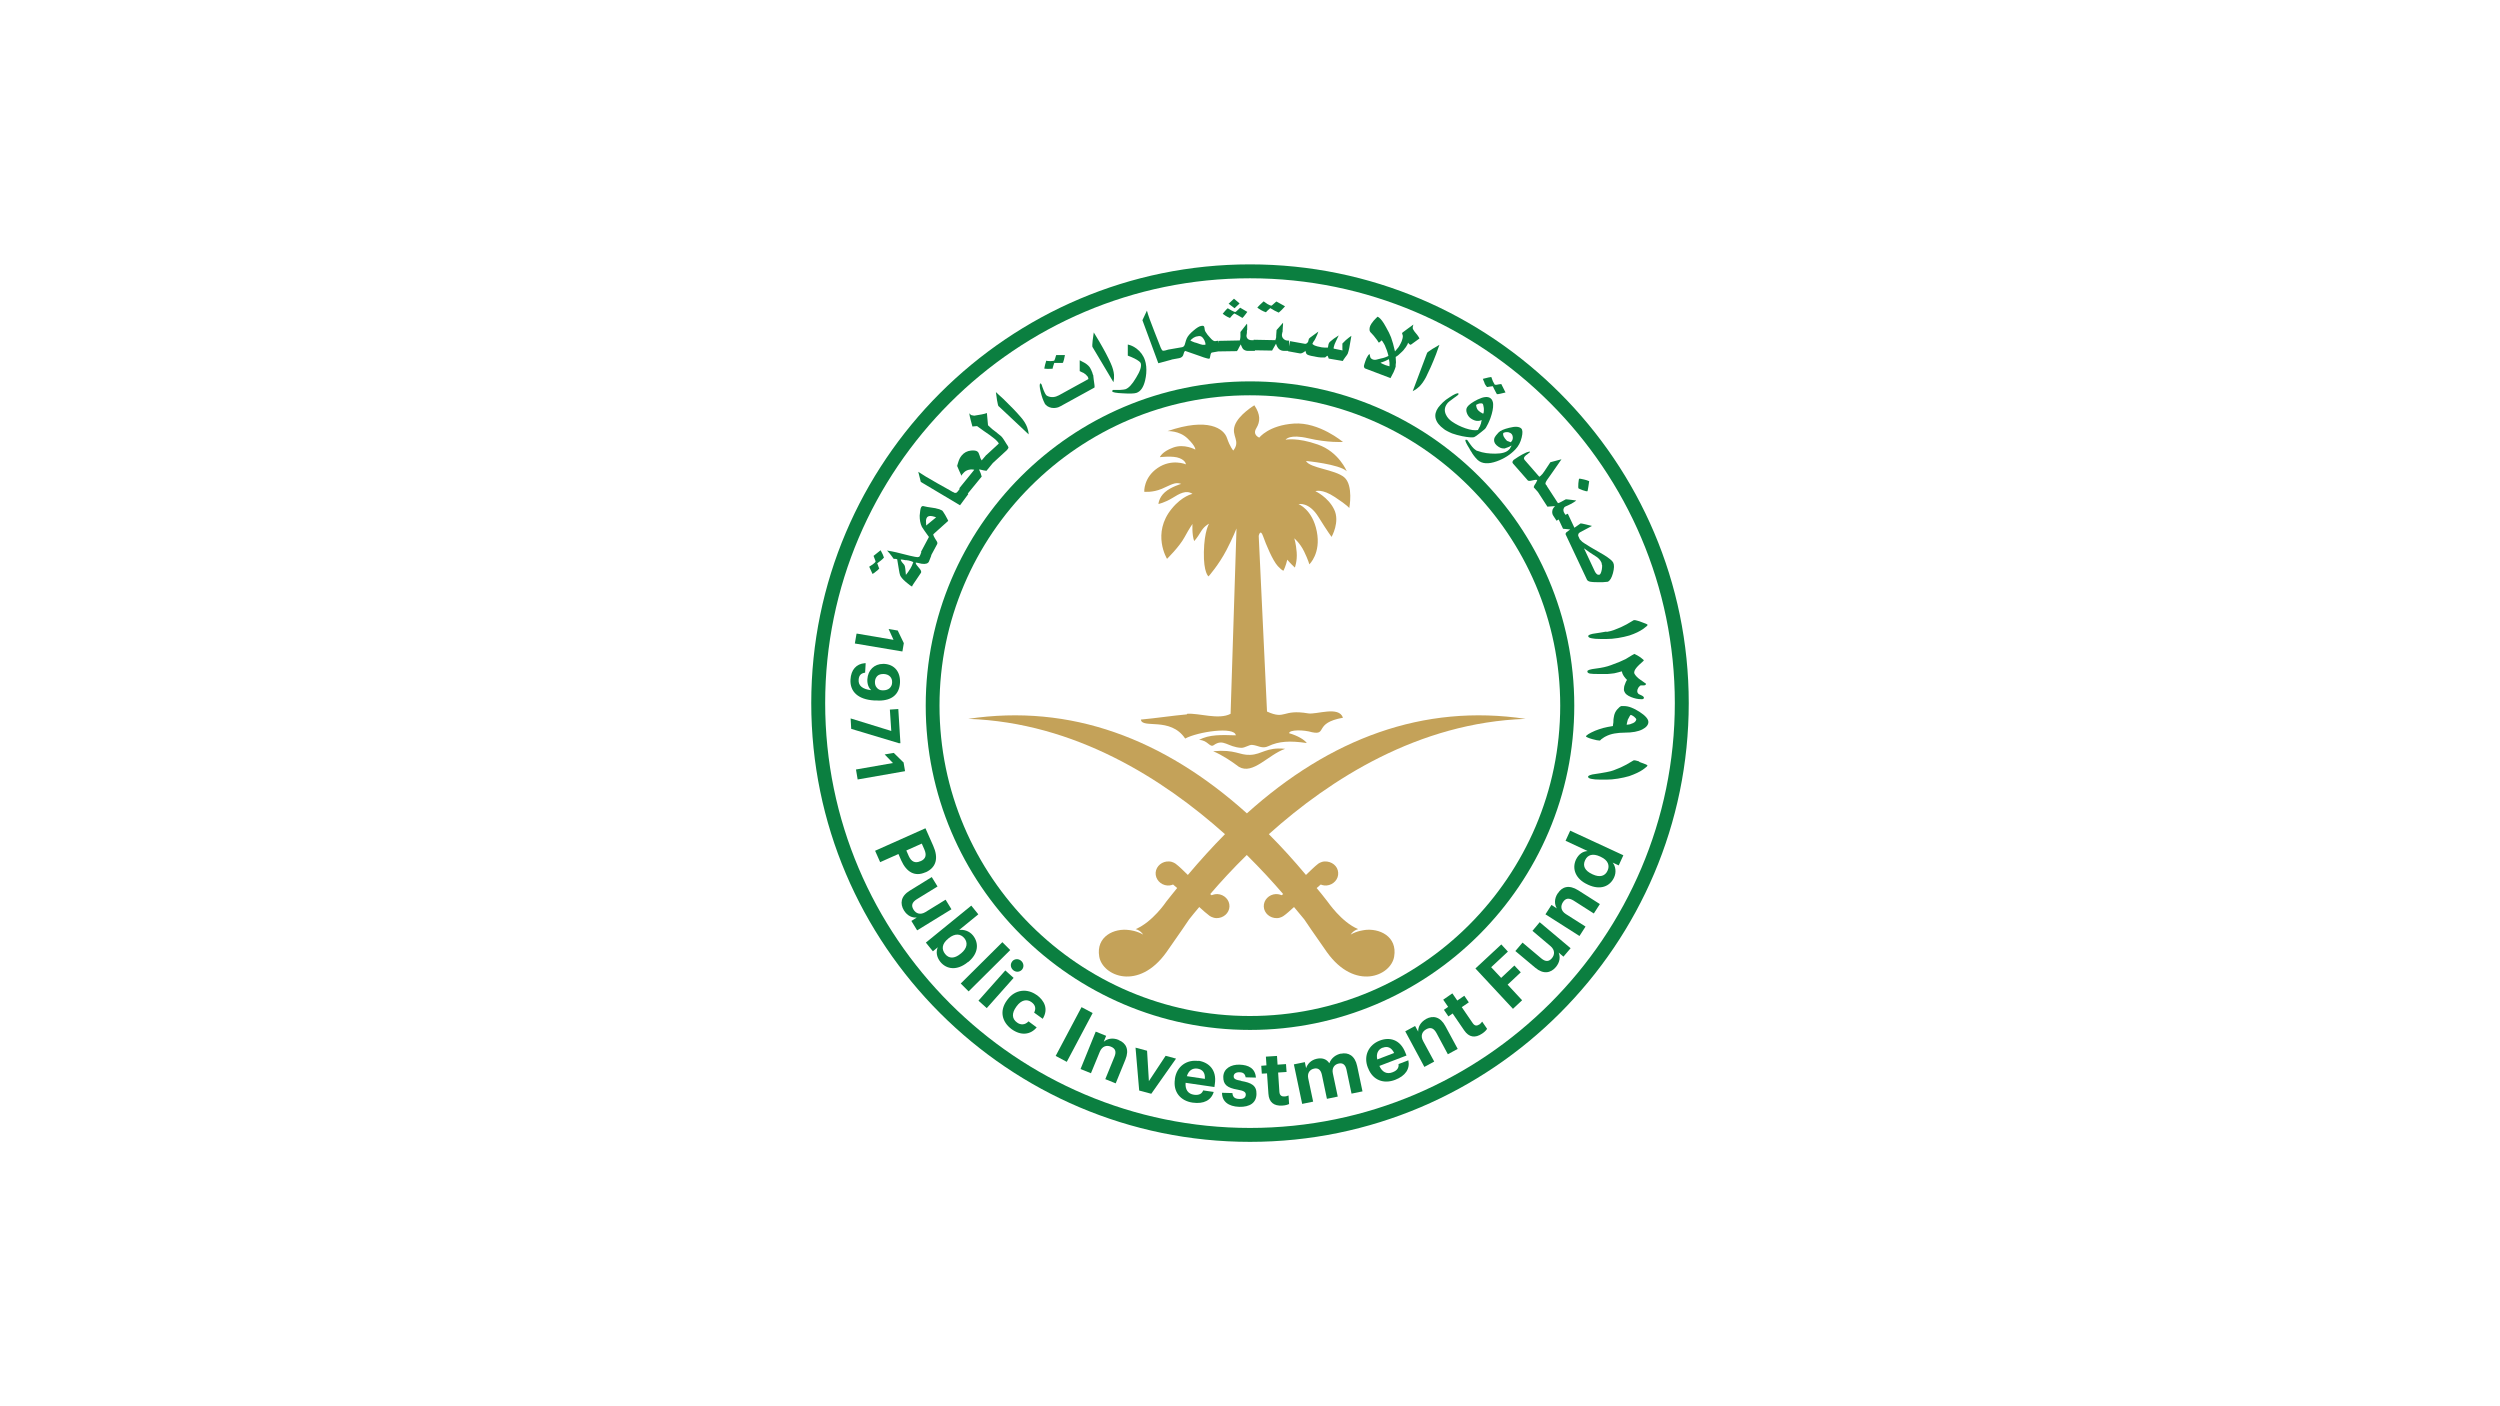 <?xml version="1.0" encoding="UTF-8"?>
<svg id="Layer_1" data-name="Layer 1" xmlns="http://www.w3.org/2000/svg" viewBox="0 0 177.78 100">
  <defs>
    <style>
      .cls-1 {
        fill: #c4a259;
      }

      .cls-1, .cls-2 {
        stroke-width: 0px;
      }

      .cls-2 {
        fill: #0b7f40;
      }
    </style>
  </defs>
  <path class="cls-1" d="m97.03,66.14s-.53.05-.98.32c0,0,.16-.28.53-.39-1.2-.5-2.16-1.95-2.18-1.96-.31-.41-.45-.57-.77-.96.11-.09.29-.25.29-.25,0,0,.2.09.41.07.49-.04.87-.45.83-.92-.03-.47-.46-.81-.96-.79-.27.01-.47.17-.47.17-.2.15-.64.57-.86.79-.86-1.03-1.74-2-2.64-2.9,4.37-3.92,10.65-7.94,18.26-8.2-7.28-1.09-13.91,1.4-19.82,6.72-5.92-5.32-12.55-7.81-19.82-6.72,7.6.26,13.88,4.28,18.26,8.2-.89.9-1.77,1.87-2.64,2.9-.22-.22-.65-.64-.86-.79,0,0-.2-.16-.47-.17-.49-.03-.92.32-.96.79-.03.47.34.88.83.92.21.02.41-.07.41-.07,0,0,.18.15.29.25-.31.4-.46.55-.77.96-.01.02-.98,1.46-2.18,1.96.37.11.53.39.53.39-.45-.27-.98-.32-.98-.32-1.07-.16-2.39.45-2.14,1.89.24,1.38,2.8,2.46,4.78-.32.81-1.14,1.61-2.33,1.61-2.33.25-.33.38-.46.72-.88.24.22.57.51.74.63,0,0,.21.15.48.16.49.01.91-.35.93-.82.02-.47-.37-.87-.86-.89-.22-.01-.41.09-.41.08,0,0-.05-.04-.1-.08.73-.85,1.59-1.79,2.6-2.78,1,.99,1.87,1.94,2.59,2.78-.06.05-.11.08-.11.08,0,0-.2-.09-.41-.08-.49.02-.88.42-.86.89.02.47.44.83.93.82.27,0,.48-.16.48-.16.17-.11.5-.41.74-.63.34.42.47.56.73.88,0,0,.8,1.19,1.61,2.33,1.99,2.78,4.55,1.7,4.78.32.25-1.45-1.07-2.05-2.14-1.89Z"/>
  <path class="cls-1" d="m86.27,53.42c.68.29,1.34.74,1.83,1.11,1,.59,2.09-.87,3.29-1.28-1.34-.14-1.64.4-2.49.43-.8.03-1.03-.4-2.63-.26Z"/>
  <path class="cls-1" d="m84.4,50.8c-1.09.1-2.18.27-3.27.37.08.68,2.1-.22,3.15,1.35.88-.48,3.52-.88,3.6-.23-.99-.03-1.91-.07-2.61.33.61,0,.76.57,1.04.37.7-.5.99.15,1.97.19.25,0,.55-.22.75-.21.44.03.71.31,1.17.09.73-.35,1.53-.4,2.73-.22-.17-.24-.66-.53-1.26-.7.02-.26,1.04-.25,1.63-.07,1.11.23.11-.66,2.2-1.03-.28-.86-1.89-.21-2.47-.31-1.88-.32-1.58.48-2.93-.13l-.59-12.49s.11-.55.31.02c.2.57.68,1.73,1.05,2.13.38.4.41.31.41.31,0,0,.17-.36.26-.77,0,0,.26.31.54.56,0,0,.18-.47.13-1.09-.05-.62-.17-.99-.17-.99,0,0,.41.34.7.94.29.6.37.91.37.91,0,0,.84-.78.53-2.34-.31-1.57-1.3-1.94-1.3-1.94,0,0,.73-.19,1.41.9.68,1.09.94,1.43.94,1.43,0,0,.62-1.08.18-1.96-.43-.88-1.33-1.29-1.33-1.29,0,0,.46-.2,1.39.42.94.62,1.02.78,1.02.78,0,0,.31-1.62-.36-2.19-.67-.56-2.43-.64-2.72-1.16,0,0,2.36.22,2.9.73,0,0-.56-1.38-2.06-1.9-1.48-.52-2.29-.34-2.29-.34.02-.02.27-.42,1.63-.1,1.36.32,2.45.26,2.45.26,0,0-1.69-1.43-3.48-1.31-1.8.12-2.47,1-2.47,1,0,0-.51-.19-.21-.67.29-.48.3-.97-.14-1.63,0,0-1.12.67-1.39,1.43-.27.76.44,1.1-.11,1.79,0,0-.23-.25-.45-.9-.22-.65-1.33-1.48-4.23-.48,0,0,.83-.06,1.43.52.6.58.55.79.55.79,0,0-.79-.44-1.58-.14-.8.29-.94.68-.94.68,0,0,.95-.12,1.4.07.45.18.45.44.45.44,0,0-1-.43-2.01.26-1.01.69-.95,1.69-.95,1.69,0,0,.59.07,1.25-.21.66-.28.94-.51,1.38-.35,0,0-.71.2-1.16.59-.44.39-.46.84-.46.84,0,0,.46-.1.98-.42.52-.32.99-.6,1.44-.3,0,0-.73.14-1.47,1.05-1.45,1.76-.34,3.57-.34,3.57,0,0,.87-.85,1.24-1.53.37-.68.57-.95.57-.95,0,0-.05.75.12,1.22,0,0,.21-.22.45-.63.24-.41.5-.55.61-.61,0,0-.34.51-.37,2.01-.03,1.49.33,1.74.33,1.74,0,0,.73-.82,1.28-1.88.42-.8.71-1.53.71-1.53l-.42,13.18c-.85.45-2.26-.07-3.1,0Z"/>
  <path class="cls-2" d="m88.89,18.8c-17.18,0-31.2,14.02-31.2,31.2s14.02,31.2,31.2,31.2,31.2-14.02,31.2-31.2-14.02-31.2-31.2-31.2Zm0,61.41c-16.64,0-30.21-13.57-30.21-30.21s13.57-30.21,30.21-30.21,30.21,13.57,30.21,30.21-13.57,30.21-30.21,30.21Z"/>
  <path class="cls-2" d="m111.95,50.18c0-12.7-10.36-23.06-23.06-23.06s-23.06,10.36-23.06,23.06,10.36,23.06,23.06,23.06,23.06-10.36,23.06-23.06Zm-45.14,0c0-12.16,9.92-22.07,22.07-22.07s22.07,9.92,22.07,22.07-9.92,22.07-22.07,22.07-22.07-9.91-22.07-22.07Z"/>
  <path class="cls-2" d="m79.18,27.18c.04-.18.05-.35.04-.52-.02-.26-.1-.53-.23-.82-.19-.43-.47-.96-.84-1.59l-.23-.38-.14-.23-.08.58c-.03.27-.03.41-.02.44l1.5,2.52Z"/>
  <path class="cls-2" d="m79.09,27.83c.02.07.28.12.76.14.49.03.8.02.96-.03.3-.1.5-.39.62-.88.08-.34.11-.67.08-1-.02-.18-.05-.33-.09-.44-.11-.34-.32-.62-.61-.84-.21-.15-.41-.24-.61-.28v.79c.17.06.35.14.49.21.26.14.41.25.43.33.07.22-.04.56-.33,1.03-.14.24-.28.43-.4.56-.13.14-.25.22-.36.26-.08.02-.21.04-.4.05h-.11s-.13,0-.13,0h-.25s-.05.04-.04.08Z"/>
  <path class="cls-2" d="m68.05,33.14v-.02s-.02-.05-.02-.05l.02.07Z"/>
  <path class="cls-2" d="m74.86,26.18s.01-.08.05-.19l.06-.18h.31c.19,0,.29,0,.31-.01l.07-.22.04-.19.03-.14h-.62s-.02.05-.03.08c-.01.03-.03.08-.04.14-.04.11-.06.17-.08.18-.02.01-.11.02-.27.03-.16,0-.26-.02-.29-.03l-.05.18c-.02.06-.04.12-.05.19l-.04.19c.08.02.18.02.29.02.15,0,.26,0,.33-.03Z"/>
  <path class="cls-2" d="m71.01,28.88l2.14,2.01c-.01-.18-.05-.35-.11-.51-.09-.24-.24-.48-.45-.72-.31-.36-.72-.79-1.25-1.3l-.33-.3-.19-.18.08.58c.05.26.08.4.1.43Z"/>
  <path class="cls-2" d="m74.27,28.66c.1.18.27.29.5.34.13.02.25.02.33,0l.09-.02s.05-.01.07-.02l.15-.07,2.42-1.33c.02-.05,0-.23-.05-.54l-.03-.26s0-.07-.01-.08l-.03-.06-.03-.11s-.03-.09-.06-.14l-.02-.06-.03-.05-.04-.08c-.03-.06-.08-.12-.14-.18-.06-.06-.14-.12-.23-.18l-.21-.11-.17-.09v.77s.16.08.16.08c.09.03.16.07.21.12.05.03.1.07.13.12l.06.06s.01.02.03.06c.03.05.03.09.02.13l-2.09,1.15c-.26.14-.52.17-.77.07l-.08-.04-.05-.04-.05-.07-.05-.09c-.04-.08-.11-.23-.18-.44l-.03-.1-.04-.09-.06-.05c-.08.04-.07.24.01.59.08.35.18.63.29.83Z"/>
  <path class="cls-2" d="m83.3,25.57h0s.55-.1.55-.1c.17-.03.28-.13.31-.28.02-.11.06-.18.11-.24l1.09.38c.18.07.31.11.42.14.1.03.17.04.2.04.05,0,.07-.08.09-.22.02-.14.06-.21.11-.22l.45-.08h0s1.33-.02,1.33-.02c.06-.07.1-.15.14-.24l.06-.11.07-.13c.07.18.13.3.2.36.1.07.21.11.33.1h.48s0-.04,0-.04l1.22.02.28-.49c.05.17.12.29.21.38.09.08.21.13.34.13h.31s0,.03,0,.03l.83.15h.09s.09-.03.09-.03c.08-.04.14-.08.19-.12l.04-.04v.05s.06.17.06.17c.03.04.08.07.17.1.08.03.22.06.41.09l.09.02.17.03.19.02h.3s.11-.09.11-.09l.04-.03h.02s.04.05.05.09l.02.07.02.04,1,.17.07-.12.1-.14.12-.16.06-.1c.04-.11.08-.25.11-.41l.15-.86-.18.13c-.07.05-.14.11-.22.18-.15.14-.23.22-.24.24v.12s0,.17,0,.17v.08s.01.12.01.12l-.63-.13s0-.05,0-.08c.01-.06.04-.14.07-.24l.09-.2.2-.42-.36.24c-.16.13-.25.2-.27.22-.03.03-.05.06-.07.1-.02.04-.04.1-.05.2l-.02.11h-.21s-.23-.02-.23-.02l-.09-.02-.23-.05-.18-.06c-.11-.06-.17-.1-.16-.13l.07-.14s.06-.07.08-.11l.07-.13c.11-.23.18-.39.2-.48-.16.11-.29.21-.41.3-.15.1-.23.17-.26.21-.02.1-.04.17-.06.22-.07.11-.15.15-.22.14l-1.06-.19-.07.37v-.41s-.09,0-.09,0c-.12,0-.22-.04-.31-.13-.08-.08-.11-.17-.11-.26v-.04l.03-.15.02-.06v-.06s.01-.2.01-.2l.02-.27v-.1s-.46.52-.46.52l-.03.41v.1s-.02.09-.02.09l-.03.09v.03s-1.55-.03-1.55-.03v.03s-.16,0-.16,0c-.1,0-.18-.03-.26-.09-.06-.07-.09-.14-.09-.19v-.05s.03-.19.03-.19v-.15s.02-.07.02-.07v-.09s0-.12,0-.12v-.14s-.02-.08-.02-.08l-.46.59v.35s-.02.15-.02.15l-.03.1-1.52.03v.17s-.03-.18-.03-.18l-.2.03c-.09.01-.21-.07-.36-.25-.13-.14-.24-.27-.32-.41l-.04-.08-.02-.08-.02-.14c-.01-.06-.03-.1-.06-.12-.05-.02-.1-.02-.18,0-.13.02-.31.13-.54.33-.23.19-.39.37-.47.54-.03.05-.08.2-.15.46-.04.11-.1.16-.19.18l-.98.17h0s-.21.06-.21.06l-.12.02c-.05,0-.08,0-.09-.02l-.05-.06s-.01-.02-.02-.04c-.02-.02-.07-.14-.14-.33l-.35-.89c-.28-.7-.46-1.21-.54-1.51l-.32.68,1.13,3.06.97-.26Zm1.44-1.44c.06-.07.13-.12.21-.15.05-.03.09-.04.13-.05l.17-.03c.13-.02.24.04.34.2.05.08.08.13.08.16l.04.11.02.13-.06.02h-.07s-.08,0-.08,0l-.08-.02-.08-.02-.29-.1-.12-.03-.15-.06-.15-.07.08-.1Z"/>
  <path class="cls-2" d="m107.61,32.74s-.05.07-.06.11c0,.05.02.08.04.11l1.07,1.22s.12.04.28-.01c.18-.05.3-.06.34-.04h.04s-.02.05-.02.05l-.03.07s-.02.05-.03.06l-.02.04-.04.06-.06.09c-.05.09-.06.15-.04.17l.28.31h0s.68,1.05.68,1.05l.54-.04-.11.13-.06.11c-.05.17-.04.32.05.45l.23.35.15-.09.31.66.51.05-.28.21c-.04.06-.06.1-.05.13l1.53,3.25c.05.07.13.11.24.13.1.02.26.03.48.03h.41s.34-.03.34-.03c.16-.07.28-.28.37-.61.09-.34.1-.59.02-.75-.06-.13-.29-.32-.68-.56l-.95-.55-.43-.27c-.11-.07-.19-.13-.24-.2-.04-.03-.06-.06-.08-.08l-.04-.09-.05-.11c-.03-.05-.03-.11-.01-.17.03-.07.08-.11.14-.14l.83-.44-.45-.11c-.2-.05-.32-.07-.36-.07l-.44.31-.47-1-.17.08-.08-.13c-.05-.08-.07-.17-.06-.27.02-.08.06-.15.12-.18l.04-.02.18-.08.14-.07.07-.03.08-.05.1-.06.12-.08.06-.05s-.16-.02-.39-.05l-.27-.03h-.09s-.31.17-.31.17l-.14.07-.1.03-.78-1.2h-.02s.03-.01.03-.01l-.1-.12c-.05-.06-.01-.16.1-.33l.27-.38.55-.79.2-.29-.79.21-.43.65c-.09.14-.18.25-.28.33l-.04.03-.04.02-1.03-1.18c-.05-.06-.07-.12-.05-.18.02-.05.07-.12.15-.18,0,0,.02-.01.05-.03l.05-.04.04-.03.03-.03.07-.05.03-.03v-.03s-.07-.01-.18.03l-.09.03-.08.04c-.1.04-.26.13-.49.27l-.33.22Zm5.42,6.53l.55.36c.13.1.23.22.3.37l.02.06v.05s.03.09.03.09c0,.09,0,.18-.02.29-.04.22-.1.35-.17.38-.06,0-.09,0-.11,0-.09-.04-.16-.12-.22-.24l-.77-1.64.39.28Z"/>
  <path class="cls-2" d="m100.9,27.52c.19-.18.35-.41.5-.69.21-.42.46-.96.72-1.64l.15-.42.09-.25-.51.3c-.23.15-.34.23-.36.26l-1.03,2.74c.16-.08.31-.18.43-.3Z"/>
  <path class="cls-2" d="m112.55,34.86c.19.07.31.09.34.07,0-.03.02-.08.03-.13.01-.06.02-.14.04-.24l.05-.34s-.14-.07-.36-.12c-.21-.05-.33-.07-.35-.06-.02.01-.04.12-.06.33-.01.21-.01.33,0,.35.02.02.12.07.31.14Z"/>
  <path class="cls-2" d="m102.09,29.75c.07.28.27.53.59.76.02.01.05.03.08.06.04.02.09.05.16.09l.16.08.18.08c.21.08.46.14.73.2.41.08.68.1.83.07.1-.05.21-.12.35-.24l.18-.14.23-.19.03-.03.06-.08.15-.28.09-.2.08-.2c.14-.4.2-.72.19-.96,0-.14-.03-.23-.06-.29-.03-.07-.08-.13-.14-.17-.19-.13-.49-.1-.9.1-.38.19-.63.37-.74.53-.08.12-.09.26-.03.43.06.17.16.3.29.39.19.13.37.19.55.17.06,0,.13-.02.21-.06,0,.03,0,.06-.01.08l-.02.08c0,.06-.02.11-.05.17l-.04.12-.04.06-.1.2c-.23.04-.52,0-.88-.12-.35-.12-.68-.28-.98-.49-.18-.13-.33-.29-.42-.49-.12-.26-.1-.51.07-.75.04-.06.09-.12.17-.18l.28-.21.26-.19c.06-.04.1-.08.11-.1.02-.03.01-.06,0-.07-.07-.05-.28.04-.64.28-.18.11-.34.23-.47.36-.13.13-.24.25-.33.37-.18.26-.24.51-.18.76Zm3.23-.41l-.07-.05-.08-.06-.08-.08-.05-.08-.03-.07-.03-.12s-.01-.06-.01-.09c.1-.05.18-.09.24-.1.1-.02.17-.01.22.02.03.02.06.11.08.26.01.07.02.15.01.23,0,.07-.01.14-.03.2h-.06s-.04-.02-.04-.02l-.07-.05Z"/>
  <path class="cls-2" d="m98.89,26.87l.13-.25c.05-.08.1-.19.15-.32,0-.01.01-.04.03-.08l.05-.15v-.13s.02-.17.02-.17l-.02-.39s.11-.06.18-.12l.27-.25c.05-.04.12-.12.22-.26.04-.04.06-.08.08-.11l.04-.07.05-.08.04-.12.06.07s.03.04.04.04l.09.04.62-.45s-.05-.12-.17-.27l-.18-.22c-.08-.11-.13-.2-.13-.26,0-.06.01-.14.05-.24l-.4.29-.31.23-.1.08.06.21c0,.09-.02.2-.06.3l-.03.09-.06.13-.08.15-.08.13c-.14.17-.22.27-.25.3l-.14-.56-.14-.44c-.05-.13-.1-.24-.15-.34l-.13-.24-.08-.15c-.06-.11-.11-.19-.15-.26-.17-.27-.32-.43-.45-.48l-.15.15-.14.15c-.12.15-.2.27-.23.35-.04.1-.06.19-.05.28,0,.09.05.17.13.24.11.11.23.25.36.43l.06.08.1.16s.07-.01.12-.07c.05-.06.08-.09.09-.08.02,0,.07.07.14.19l.09.16s.04.09.05.13l.09.22.06.19.05.18v.03s-.12.07-.22.1l-.16.05-.14.03-.31.08c-.11.03-.2.02-.26,0-.13-.05-.2-.12-.21-.23l-.03-.13v-.04s-.09.05-.14.15c-.04.06-.07.11-.09.16l-.08.21c-.02.06-.04.12-.06.18-.02.06-.03.12-.04.16.01.1.04.15.08.17l1.82.69Zm-.56-1.13l.18-.07.26-.13.02.12.02.14v.15s0,.1,0,.1c-.09-.02-.18-.05-.27-.08l-.05-.02-.23-.1-.09-.06.16-.05Z"/>
  <path class="cls-2" d="m105.55,27.21l.05.11.05.08c.04.06.07.1.1.12h.03s.17-.03.17-.03l.16-.02h.05s.08.17.08.17c.13.26.2.38.21.39.05,0,.12,0,.23-.03.11-.02.23-.05.38-.09l-.3-.6-.17.02-.15.03s-.07.01-.1,0h-.04s-.07-.11-.14-.25c-.07-.18-.11-.28-.11-.3l-.19.03-.41.1.04.11.07.15Z"/>
  <path class="cls-2" d="m106.38,30.97c-.05.07-.09.13-.11.18-.06.19-.01.36.15.51.18.16.35.24.52.23h.07s.07-.03.07-.03l.09-.03.15-.06.17-.09c-.03.07-.05.11-.07.13l-.05.1-.02.02-.02.02-.03.03c-.17.18-.49.28-.97.28-.22,0-.43-.01-.64-.04-.21-.03-.41-.08-.6-.15l-.08-.02-.07-.05s-.08-.05-.14-.11l-.12-.13-.1-.13-.17-.24-.07-.1c-.06-.03-.11-.03-.13,0-.03.06.07.27.29.62.02.04.04.07.04.08.01.02.03.04.05.08l.08.12s.03.05.03.06c0,0,.02.02.03.04l.07.1c.07.1.16.2.27.31.31.29.77.32,1.38.1.52-.19.96-.47,1.31-.84.22-.23.37-.51.45-.85.08-.33.07-.54-.03-.64-.15-.14-.43-.16-.85-.05-.38.09-.63.2-.76.33l-.21.24Zm.52-.18s.13-.07.26-.06c.07,0,.12,0,.17.03.05.02.08.03.09.04.01,0,.03.02.05.04.07.06.1.15.11.27,0,.12-.03.22-.12.31l-.03.03-.18-.07-.06-.02-.03-.02-.05-.05-.1-.12-.09-.15c-.04-.12-.04-.2-.01-.23Z"/>
  <path class="cls-2" d="m87.46,22.62l.1-.12.09-.1.12-.11s.13.05.31.16l.27.16.08-.08.12-.15.15-.2-.51-.3-.13.13c-.12.12-.2.18-.23.18-.05-.01-.13-.05-.25-.11l-.14-.08-.13-.08-.06.05-.06.06-.08.09-.16.19s.11.09.21.15c.1.06.19.11.28.14Z"/>
  <path class="cls-2" d="m87.37,21.6l.42.32.36-.34-.4-.34-.38.36Z"/>
  <path class="cls-2" d="m90.02,22.21l.09-.1.22-.2.31.18c.18.09.28.14.29.14l.06-.05.13-.12c.15-.15.23-.24.26-.28l-.61-.34s-.11.08-.2.17c-.09.09-.15.13-.17.13l-.11-.04-.16-.08c-.16-.11-.25-.17-.27-.19l-.14.13-.13.12-.18.19s.11.1.26.18c.15.08.26.13.34.15Z"/>
  <path class="cls-2" d="m68.27,35.93l.59-.8-.04-.03.99-1.21-.07-.23-.09-.21-.03-.06h.07s.13.03.13.03l.13.03.2.03.45-.55.99-.91.05-.06.05-.07c.03-.06.03-.09.02-.09-.02-.05-.04-.08-.05-.1-.01-.02-.04-.06-.08-.12l-.13-.21c-.1-.16-.17-.26-.22-.31,0,0-.02-.02-.05-.05l-.42-.34-.12-.09-.09-.07-.12-.11-.16-.15h-.01s-.08-.88-.08-.88l-.15.05-.22.05-.53.09c-.1-.01-.16-.03-.19-.04h-.04s-.02-.03-.04-.05l-.08-.08.03.2.07.29.12.45.33-.03.47.34.42.29c.26.19.45.34.56.47.06.07.1.12.09.15l-.88.81h-.01s-.32.38-.32.38l-.03-.05-.06-.11-.06-.19c-.03-.08-.05-.14-.07-.18-.02-.04-.05-.07-.07-.09-.09-.08-.25-.1-.47-.08-.28.03-.5.15-.67.36-.11.13-.19.3-.25.51l-.04.13-.02.08v.03s.15.35.15.35l.15.33s.02-.05.05-.09l.08-.09c.1-.12.22-.2.38-.24.12-.03.22-.04.33-.02l.07.02-1.07,1.32.04.03-.12.16-.08.09s-.07.05-.09.04h-.08s-.02-.02-.04-.03c-.03,0-.14-.06-.32-.17l-.84-.47c-.66-.37-1.12-.65-1.38-.83l.18.72,2.82,1.68Z"/>
  <path class="cls-2" d="m63.39,39.52l.16.22h.12c.06.01.11.02.13.03l.12.72c.03.2.06.34.09.42.05.12.18.28.4.47.22.19.37.3.45.33l.03-.08.07-.11.23-.34c.19-.27.29-.42.31-.46.03-.08-.02-.2-.16-.35-.14-.15-.21-.26-.22-.32v-.04s.04,0,.04,0c.04,0,.16.03.38.08.29.04.46-.02.52-.16l.17-.43h-.02s.43-.8.43-.8c.04-.07.02-.15-.05-.25-.17-.26-.24-.41-.22-.46l1.06-.95s-.07-.17-.2-.39c-.13-.22-.21-.34-.24-.35-.07-.03-.13-.06-.2-.09l-.16-.04-.11-.03-.58-.09-.28-.06c-.06-.01-.11.01-.15.07-.03.06-.06.14-.07.25l-.04.36c0,.29.04.56.16.8l.18.27.3.42.02.02-.57,1.07h.03s-.06.17-.06.17l-.03.07c-.02.06-.05.1-.08.11l-.11.02c-.06,0-.23-.03-.53-.1l-.96-.24-.33-.07-.34-.06.17.19.14.18Zm2.47-2.14v-.09s-.01-.2-.01-.2c0-.08,0-.13.01-.14l.02-.08.05-.09c.07-.08.2-.11.38-.07.08.02.17.04.26.08l-.72.59Zm-1.44,2.45l.13.02s.07,0,.1.02l.13.03.09.04.08.03-.04.1-.07.17-.1.19s-.04.05-.08.12l-.07.11-.09.12-.08.1-.04-.42c-.01-.14-.04-.24-.09-.31l-.14-.16c-.05-.07-.09-.13-.1-.2.03-.01.15,0,.36.05Z"/>
  <path class="cls-2" d="m62.04,40.82s.07-.04.13-.08l.11-.09.15-.12s.07-.07.1-.12c-.02,0-.05-.07-.08-.17l-.03-.09-.04-.09s.11-.08.26-.2c.1-.08.16-.14.19-.18l.03-.03s-.03-.09-.08-.21l-.08-.16-.08-.15-.5.4.11.29c.03.06.04.11.03.13-.01.03-.08.09-.19.18-.13.09-.22.15-.26.17l.07.15.17.37Z"/>
  <path class="cls-2" d="m112.81,52.4s.15.09.42.16c.25.07.41.1.5.1h.05s.09-.09.09-.09l.13-.09s.04-.03.07-.05c.03-.02.07-.04.11-.06.19-.1.4-.17.63-.21.23-.04.47-.06.72-.06.55,0,.97-.08,1.26-.23.29-.15.43-.33.43-.53s-.21-.45-.63-.72c-.42-.27-.78-.41-1.1-.41h-.2c-.08.03-.17.1-.28.23-.13.14-.22.33-.25.57-.02.07-.03.19-.03.36l-.03.2v.06c-.27.04-.5.09-.7.14l-.29.09-.27.1c-.42.18-.64.32-.66.41Zm2.95-1.23c.11-.21.17-.32.19-.33.06,0,.14.04.25.12.11.09.16.16.16.21-.03.14-.15.24-.36.3-.04.02-.09.04-.16.05,0,0-.06,0-.16.02v-.04s.03-.16.08-.34Z"/>
  <path class="cls-2" d="m116.88,46.93c-.14-.13-.29-.24-.44-.32l-.22-.11-.21.12-.41.25c-.11.05-.25.12-.44.2l-.6.23c-.29.11-.65.19-1.06.24-.41.05-.62.11-.62.2s.06.13.18.16c.12.02.33.03.65.03h.6l.22-.02.26-.03.29-.07.25-.07.05.17c.06.14.17.29.32.44l-.05.08-.04.08-.06.16c-.05.11-.07.23-.07.34,0,.05,0,.11.03.16.05.16.21.29.48.4.25.1.48.15.7.15h.11s.07-.03.07-.03c.03-.03.04-.06.03-.1-.02-.05-.07-.09-.13-.12l-.25-.12c-.06-.06-.09-.12-.09-.19,0-.1.03-.19.09-.28.07-.08.12-.13.15-.14h.11s.1,0,.1,0c.11,0,.17-.04.17-.12l-.44-.31c-.16-.11-.28-.24-.37-.38-.02-.04-.03-.08-.03-.11,0-.14.12-.32.35-.54l.33-.3Z"/>
  <path class="cls-2" d="m114.24,44.91c-.25.05-.58.1-.98.16-.21.05-.32.1-.32.16,0,.08.08.13.25.16.12.03.34.05.64.05h.27s.15,0,.15,0c.24,0,.51-.02.81-.07.3-.05.57-.11.81-.18.42-.14.74-.3.97-.46.23-.16.34-.26.32-.3,0-.03-.15-.1-.42-.19-.04-.01-.09-.03-.16-.06-.04-.01-.1-.03-.17-.05l-.13-.03h-.1s-.51.3-.51.3c-.11.06-.24.12-.4.2-.16.07-.33.14-.52.21-.09.04-.26.08-.51.13Z"/>
  <path class="cls-2" d="m116.57,54.15s-.1-.03-.17-.05l-.13-.03h-.1s-.51.3-.51.3c-.11.06-.24.12-.4.2-.16.07-.33.14-.52.21-.09.04-.26.08-.51.13-.25.05-.58.1-.98.16-.21.05-.32.1-.32.16,0,.08.08.13.25.16.13.03.34.05.64.05h.27s.15,0,.15,0c.24,0,.51-.02.81-.07.3-.05.57-.11.81-.18.42-.15.74-.3.97-.46.23-.16.34-.26.32-.3,0-.03-.15-.1-.42-.19-.04-.01-.09-.03-.16-.06Z"/>
  <path class="cls-2" d="m64.17,46.34l.1-.59v-.02s-.42-.87-.42-.87v-.02s-.66-.11-.66-.11l.35.77-2.58-.44h-.05s-.12.7-.12.7l3.33.56h.05Z"/>
  <path class="cls-2" d="m62.16,49.81h.17c.06.01.12.01.17.01.92,0,1.45-.44,1.5-1.26.04-.78-.39-1.31-1.12-1.35-.03,0-.05,0-.08,0-.63,0-1.08.44-1.12,1.09-.02.38.11.63.27.78-.62-.07-.92-.32-.89-.74.02-.3.15-.45.42-.5h.04s.04-.68.04-.68h-.06c-.61.05-.98.47-1.02,1.16-.05.88.56,1.42,1.67,1.49Zm.24-1.75c.1-.09.24-.13.41-.13.02,0,.03,0,.05,0,.37.02.6.26.58.6,0,.18-.08.32-.19.42-.11.09-.26.14-.44.14-.02,0-.04,0-.06,0-.17,0-.31-.07-.4-.19-.1-.11-.14-.26-.13-.44.01-.17.08-.31.19-.41Z"/>
  <path class="cls-2" d="m63.9,52.85h.13s-.15-2.43-.15-2.43l-.6.04.1,1.52-2.82-.87-.07-.02.04.71v.03s3.36,1.01,3.36,1.01h0Z"/>
  <path class="cls-2" d="m64.27,54.26v-.02s-.69-.68-.69-.68l-.02-.02-.65.11.59.61-2.63.46.12.71,3.37-.59-.1-.59Z"/>
  <path class="cls-2" d="m65.81,62.03h.02c.76-.35.92-1.02.53-1.89l-.55-1.24-3.58,1.6.36.81,1.3-.58.2.46c.37.82.96,1.18,1.72.84Zm-.26-2.04l.18.41c.17.39.12.67-.26.84h-.02c-.36.17-.64.04-.82-.35l-.18-.41,1.1-.49Z"/>
  <path class="cls-2" d="m67.24,63.98l-1.43.88c-.36.22-.68.11-.85-.18-.18-.29-.1-.52.23-.73l1.48-.91-.41-.67-1.57.97c-.64.39-.7.92-.41,1.4.25.4.59.53.91.51l-.38.24.41.67,2.44-1.5-.41-.67Z"/>
  <path class="cls-2" d="m68.84,68.42c.74-.6.79-1.35.35-1.9-.27-.33-.67-.43-.98-.39l1.36-1.11-.5-.62-3.23,2.63.5.62.35-.29c-.14.3-.1.69.18,1.04.45.55,1.2.63,1.94.03l.03-.03Zm-.51-.62l-.03.03c-.43.35-.82.35-1.09.01-.27-.34-.23-.73.22-1.09l.03-.03c.45-.36.85-.33,1.12,0,.25.31.21.71-.24,1.08Z"/>
  <path class="cls-2" d="m68.32,69.94l2.96-2.94.56.56-2.96,2.94-.56-.56Z"/>
  <path class="cls-2" d="m71.99,68.36c-.16.18-.14.45.05.62.19.17.46.16.63-.02.16-.18.14-.46-.05-.63-.19-.17-.46-.16-.63.02Z"/>
  <path class="cls-2" d="m69.58,71.16l1.91-2.15.59.53-1.91,2.15-.59-.53Z"/>
  <path class="cls-2" d="m73.72,70.76c-.66-.48-1.53-.42-2.08.33l-.03.04c-.56.76-.35,1.55.32,2.05.67.49,1.35.41,1.79-.12l-.58-.43c-.25.27-.57.27-.82.08-.36-.26-.39-.65-.05-1.12l.03-.04c.32-.44.73-.53,1.06-.28.26.19.33.44.18.74l.61.44c.43-.71.11-1.3-.43-1.7Z"/>
  <path class="cls-2" d="m75.07,75.09l1.84-3.47.79.42-1.84,3.47-.79-.42Z"/>
  <path class="cls-2" d="m79.55,73.95c-.44-.18-.82-.08-1.06.13l.17-.42-.74-.3-1.08,2.66.74.3.63-1.53c.16-.39.48-.49.79-.36.32.13.4.36.25.72l-.65,1.59.74.3.69-1.69c.29-.71.05-1.18-.48-1.39Z"/>
  <path class="cls-2" d="m82.89,75.08l-1.19,1.8-.13-2.16-.82-.22.26,3.05.86.23,1.76-2.5-.74-.2Z"/>
  <path class="cls-2" d="m85.23,75.45c-.83-.12-1.55.37-1.68,1.26v.04c-.14.91.41,1.54,1.26,1.66.78.11,1.32-.16,1.5-.76l-.75-.11c-.08.23-.29.36-.65.31-.43-.06-.64-.37-.6-.85l2.05.3.03-.22c.15-1.01-.44-1.54-1.17-1.65Zm-.83,1.08c.12-.39.39-.59.75-.54.37.06.56.29.53.73l-1.27-.19Z"/>
  <path class="cls-2" d="m88.27,76.86c-.42-.07-.55-.15-.54-.33,0-.17.16-.29.41-.28.27,0,.4.12.44.36l.73.02c-.05-.66-.52-.9-1.16-.92-.59-.02-1.14.26-1.16.86-.01.56.27.79,1.03.92.41.07.58.16.57.36s-.15.31-.46.3c-.35-.01-.47-.16-.49-.42l-.74-.02c0,.62.45.97,1.22,1,.76.02,1.22-.29,1.23-.91.02-.61-.37-.81-1.09-.93Z"/>
  <path class="cls-2" d="m91.32,77.97c-.2.01-.32-.09-.34-.32l-.09-1.38.6-.04-.04-.56-.6.04-.04-.62-.79.05.04.62-.37.03.04.56.37-.02.1,1.45c.04.6.38.88.99.84.21-.01.37-.06.48-.11l-.04-.61c-.09.04-.18.07-.3.07Z"/>
  <path class="cls-2" d="m95.37,74.92c-.36.07-.69.3-.84.69-.2-.31-.52-.4-.89-.32-.42.09-.67.38-.76.67l-.09-.43-.78.16.59,2.81.78-.16-.35-1.66c-.08-.38.12-.63.42-.69.27-.06.47.07.55.43l.36,1.72.77-.16-.35-1.66c-.08-.38.12-.63.42-.69.28-.06.47.07.55.43l.36,1.71.78-.16-.38-1.8c-.16-.75-.63-.99-1.15-.88Z"/>
  <path class="cls-2" d="m99.45,75.66c.04.24-.07.46-.42.59-.4.16-.74,0-.94-.45l1.93-.74-.08-.2c-.37-.96-1.14-1.13-1.83-.86-.78.3-1.17,1.08-.84,1.92l.02.04c.33.86,1.11,1.14,1.92.83.73-.28,1.07-.78.94-1.39l-.7.27Zm-1.13-1.15c.35-.14.63-.02.82.37l-1.2.46c-.09-.4.05-.71.38-.84Z"/>
  <path class="cls-2" d="m101.42,72.46c-.42.23-.58.58-.57.9l-.22-.4-.7.38,1.36,2.53.7-.38-.79-1.46c-.2-.37-.07-.68.23-.84.31-.17.53-.07.72.27l.81,1.51.7-.38-.87-1.61c-.36-.68-.88-.79-1.38-.52Z"/>
  <path class="cls-2" d="m105.18,72.86c-.17.11-.32.09-.45-.1l-.78-1.14.5-.34-.32-.47-.5.34-.35-.51-.65.45.35.51-.3.21.32.47.3-.21.82,1.2c.34.5.78.57,1.28.23.18-.12.29-.24.35-.34l-.35-.51c-.06.08-.12.15-.22.22Z"/>
  <path class="cls-2" d="m108.15,69.15l-.46-.49-.94.88-.71-.76,1.19-1.11-.47-.51-1.84,1.71,2.67,2.87.65-.61-1.03-1.11.94-.88Z"/>
  <path class="cls-2" d="m108.97,66.19l1.29,1.09c.32.27.31.61.1.86-.22.26-.46.26-.76.01l-1.33-1.12-.51.6,1.42,1.19c.57.48,1.1.38,1.46-.05.3-.36.32-.73.2-1.03l.34.29.51-.6-2.2-1.85-.51.61Z"/>
  <path class="cls-2" d="m110.77,63.53c-.26.4-.23.79-.06,1.07l-.38-.25-.43.67,2.42,1.54.43-.67-1.4-.89c-.36-.23-.39-.56-.21-.84.19-.3.43-.32.76-.12l1.44.92.43-.67-1.54-.98c-.65-.41-1.15-.26-1.45.22Z"/>
  <path class="cls-2" d="m111.33,59.79l1.57.73c-.33.02-.63.2-.83.61-.3.65-.03,1.38.83,1.77l.04.02c.87.4,1.55.11,1.84-.52.18-.38.1-.81-.1-1.06l.43.2.33-.72-3.78-1.75-.33.72Zm2.46,1.12l.04.02c.53.24.66.63.48,1-.17.36-.53.49-1.05.25l-.04-.02c-.52-.24-.69-.59-.5-.99.18-.39.55-.5,1.07-.26Z"/>
</svg>